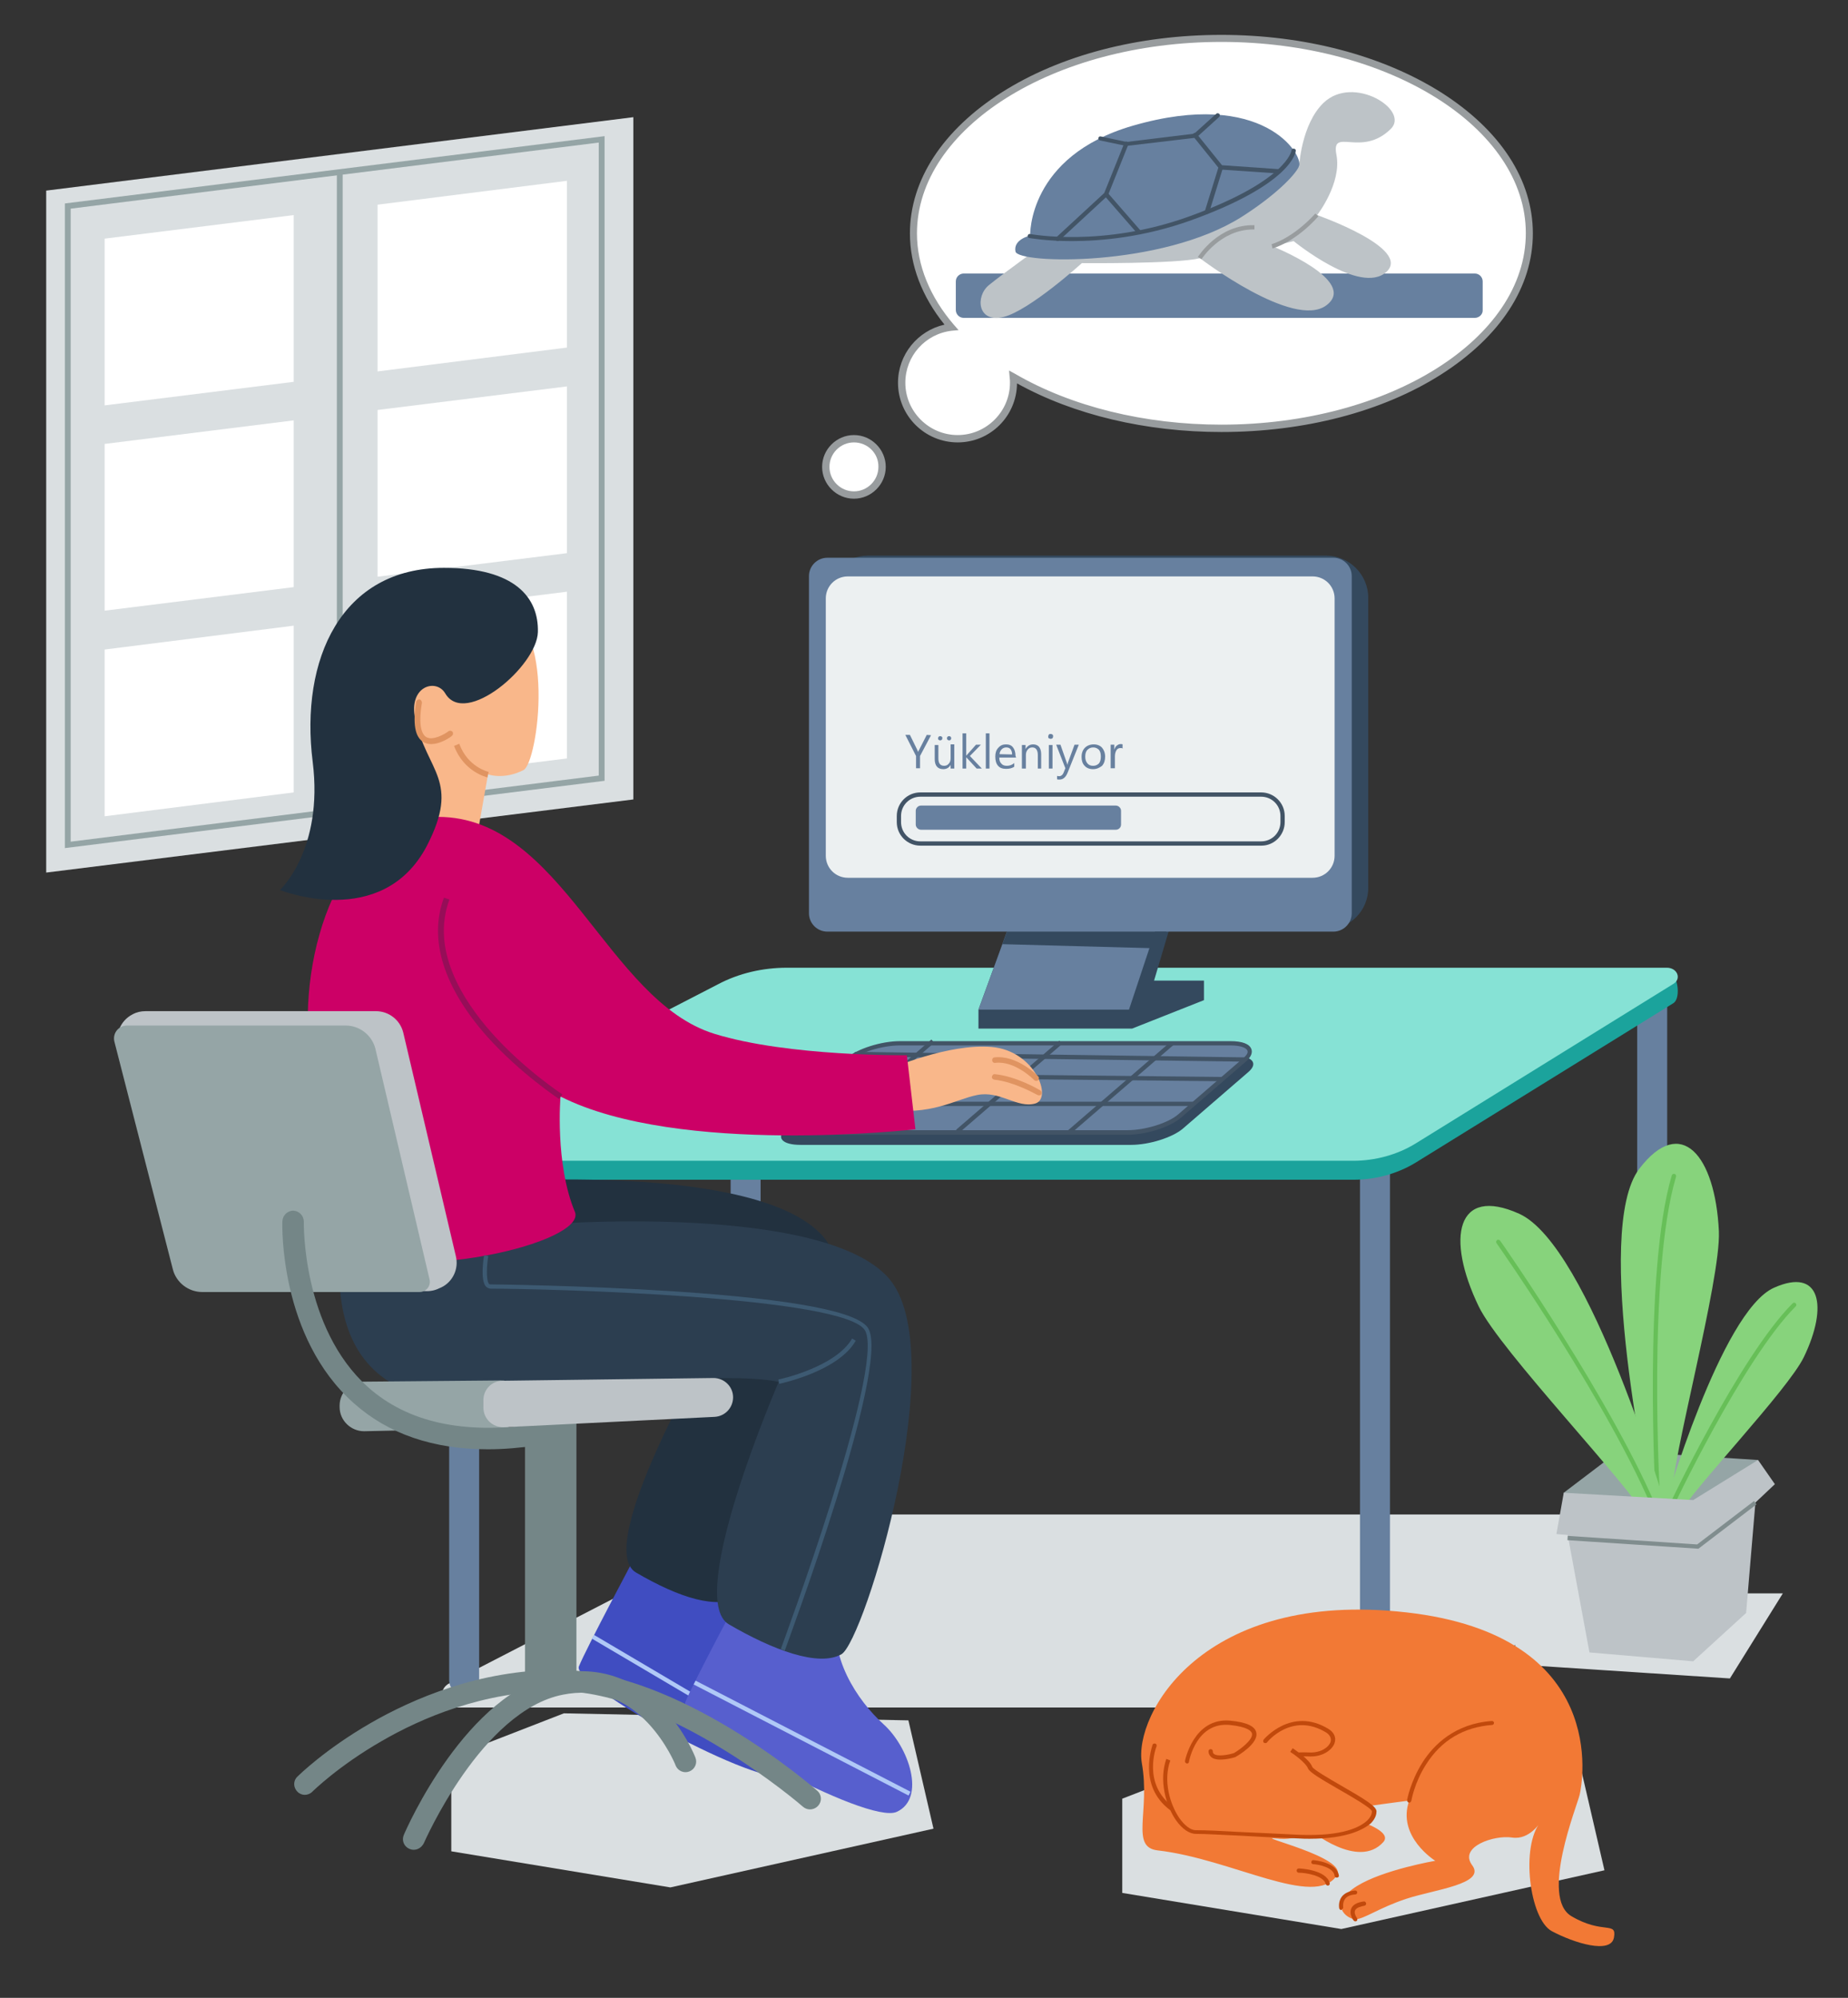 <?xml version="1.0" encoding="utf-8"?>
<!-- Generator: Adobe Illustrator 22.1.0, SVG Export Plug-In . SVG Version: 6.00 Build 0)  -->
<svg version="1.1" id="Layer_1" xmlns="http://www.w3.org/2000/svg" xmlns:xlink="http://www.w3.org/1999/xlink" x="0px" y="0px"
	 viewBox="0 0 604 653" style="enable-background:new 0 0 604 653;" xml:space="preserve">
<rect x="0" y="0" width="604" height="653" fill="#333333" stroke="none"/>
<style type="text/css">
	.st0{fill:#DADFE1;}
	.st1{fill:#95A5A6;}
	.st2{fill:#FFFFFF;}
	.st3{fill:#67809F;}
	.st4{fill:#1BA39C;}
	.st5{fill:#86E2D5;}
	.st6{fill:#404DC1;}
	.st7{fill:#B0C9F7;}
	.st8{fill:#575FCE;}
	.st9{fill:#34495E;}
	.st10{fill:#22313F;}
	.st11{fill:#2C3E50;}
	.st12{fill:#425466;}
	.st13{fill:#F9B78A;}
	.st14{fill:#CC0066;}
	.st15{fill:#960E58;}
	.st16{fill:#748687;}
	.st17{fill:#BDC3C7;}
	.st18{fill:#ECF0F1;}
	.st19{fill:#E09461;}
	.st20{fill:#3D5A72;}
	.st21{fill:#87D37C;}
	.st22{fill:#67BF58;}
	.st23{fill:#808D8E;}
	.st24{fill:#989C9E;}
	.st25{fill:#F27935;}
	.st26{fill:#C1490C;}
</style>
<g>
	<g>
		<g>
			<g>
				<polygon class="st0" points="207,261.3 15.1,285.2 15.1,62.3 207,38.3 				"/>
			</g>
		</g>
		<g>
			<g>
				<path class="st1" d="M21.2,277.2V66.5l176.4-22v210.7L21.2,277.2z M23.1,68.2v206.9l172.6-21.6V46.6L23.1,68.2z"/>
			</g>
		</g>
		<g>
			<g>
				<polygon class="st2" points="96,124.8 34.2,132.5 34.2,78 96,70.3 				"/>
			</g>
		</g>
		<g>
			<g>
				<polygon class="st2" points="185.3,113.6 123.4,121.4 123.4,66.9 185.3,59.1 				"/>
			</g>
		</g>
		<g>
			<g>
				<polygon class="st2" points="96,191.9 34.2,199.6 34.2,145.1 96,137.4 				"/>
			</g>
		</g>
		<g>
			<g>
				<polygon class="st2" points="185.3,180.8 123.4,188.5 123.4,134 185.3,126.3 				"/>
			</g>
		</g>
		<g>
			<g>
				<polygon class="st2" points="96,259 34.2,266.8 34.2,212.3 96,204.5 				"/>
			</g>
		</g>
		<g>
			<g>
				<polygon class="st2" points="185.3,247.9 123.4,255.6 123.4,201.1 185.3,193.4 				"/>
			</g>
		</g>
		<g>
			<g>
				<rect x="110.1" y="56.3" class="st1" width="1.9" height="208.8"/>
			</g>
		</g>
	</g>
	<g>
		<g>
			<g>
				<polygon class="st0" points="147.5,605.1 219.1,616.9 305.1,597.7 296.9,562.3 184.3,560 147.5,574.3 				"/>
			</g>
		</g>
		<g>
			<g>
				<path class="st0" d="M265.8,495h287.6c3.4,0,4.9,3.6,2.1,5.3l-84.3,52.2c-5.9,3.6-13,5.6-20.4,5.6h-301c-5.3,0-7.3-5.7-2.8-8
					l96.3-49.7C250.1,496.8,257.8,495,265.8,495z"/>
			</g>
		</g>
		<g>
			<g>
				<path class="st3" d="M449.4,554.1c-2.7,0-4.9-2.2-4.9-4.9V378.7c0-2.7,2.2-4.9,4.9-4.9s4.9,2.2,4.9,4.9v170.5
					C454.3,551.9,452.1,554.1,449.4,554.1z"/>
			</g>
		</g>
		<g>
			<g>
				<path class="st3" d="M540,501.4c-2.7,0-4.9-2.2-4.9-4.9V326c0-2.7,2.2-4.9,4.9-4.9c2.7,0,4.9,2.2,4.9,4.9v170.5
					C544.9,499.2,542.7,501.4,540,501.4z"/>
			</g>
		</g>
		<g>
			<g>
				<path class="st3" d="M151.7,554c-2.7,0-4.9-2.2-4.9-4.9V378.6c0-2.7,2.2-4.9,4.9-4.9c2.7,0,4.9,2.2,4.9,4.9v170.5
					C156.6,551.8,154.4,554,151.7,554z"/>
			</g>
		</g>
		<g>
			<g>
				<path class="st3" d="M243.7,502.9c-2.7,0-4.9-2.2-4.9-4.9V327.5c0-2.7,2.2-4.9,4.9-4.9c2.7,0,4.9,2.2,4.9,4.9V498
					C248.6,500.7,246.4,502.9,243.7,502.9z"/>
			</g>
		</g>
		<g>
			<g>
				<path class="st4" d="M257.2,322.6l287.6-5.4c3.4,0,4.9,9,2.1,10.7L462.7,380c-5.9,3.6-13,5.6-20.4,5.6h-301
					c-5.3,0-7.3-5.7-2.8-8l96.3-49.7C241.5,324.4,249.3,322.6,257.2,322.6z"/>
			</g>
		</g>
		<g>
			<g>
				<path class="st5" d="M257.2,316.3h287.6c3.4,0,4.9,3.6,2.1,5.3l-84.3,52.2c-5.9,3.6-13,5.6-20.4,5.6h-301c-5.3,0-7.3-5.7-2.8-8
					l96.3-49.7C241.5,318.1,249.3,316.3,257.2,316.3z"/>
			</g>
		</g>
		<g>
			<g>
				<path class="st6" d="M208,508c0,0-16.4,30.7-18.8,36.7c-2.4,6,59.5,40.3,69.1,35.9c9.6-4.4,4-21.2-4.4-28.7
					c-8.4-7.6-18.4-22.4-14.8-37.1C242.8,500.1,214.4,490.9,208,508z"/>
			</g>
		</g>
		<g>
			<g>
				
					<rect x="227.3" y="515.7" transform="matrix(0.508 -0.861 0.861 0.508 -366.071 469.293)" class="st7" width="1.4" height="79.2"/>
			</g>
		</g>
		<g>
			<g>
				<path class="st8" d="M242.8,519.6c0,0-16.4,30.7-18.8,36.7c-2.4,6,59.5,40.3,69.1,35.9c9.6-4.4,4-21.2-4.4-28.7
					c-8.4-7.6-18.4-22.4-14.8-37.1C277.5,511.6,249.1,502.5,242.8,519.6z"/>
			</g>
		</g>
		<g>
			<g>
				<polygon class="st9" points="382.5,302.6 377.2,320.5 393.5,320.5 393.5,326.9 370,336.2 319.8,336.2 319.8,330 329.1,304.5 
									"/>
			</g>
		</g>
		<g>
			<g>
				<path class="st10" d="M125.5,379.9c-4.7,19.6-30.7,74.5,37.3,64.3c68-10.2,70.3-6.1,70.3-6.1s-39.6,67.6-25.2,75.9
					c14.4,8.4,26.5,12.1,34,7.9c7.5-4.2,48.1-94,27-117.9c-21.4-24.2-109-17.7-109-17.7L125.5,379.9z"/>
			</g>
		</g>
		<g>
			<g>
				<path class="st11" d="M113.8,393.4c-4.7,19.6-12.1,73.6,55.9,63.4c68-10.2,84.8-5.1,84.8-5.1s-30.7,70.8-16.3,79.2
					c14.4,8.4,29.3,14,36.8,9.8c7.5-4.2,36.5-99.1,15.4-123c-21.4-24.2-109-17.7-109-17.7L113.8,393.4z"/>
			</g>
		</g>
		<g>
			<g>
				<path class="st9" d="M369.7,374.2H261.6c-6,0-8.1-2.4-4.7-5.3l21.4-18.5c3.4-2.9,11-5.3,16.9-5.3h108.1c6,0,8.1,2.4,4.7,5.3
					l-21.4,18.5C383.2,371.8,375.6,374.2,369.7,374.2z"/>
			</g>
		</g>
		<g>
			<g>
				<path class="st3" d="M368.5,370.2H260.4c-6,0-8.1-2.4-4.7-5.3l21.4-18.5c3.4-2.9,11-5.3,16.9-5.3h108.1c6,0,8.1,2.4,4.7,5.3
					l-21.4,18.5C382,367.8,374.4,370.2,368.5,370.2z"/>
			</g>
		</g>
		<g>
			<g>
				
					<rect x="265.8" y="354.2" transform="matrix(0.757 -0.653 0.653 0.757 -161.841 274.33)" class="st12" width="44.6" height="1.4"/>
			</g>
		</g>
		<g>
			<g>
				<rect x="260.4" y="360.1" class="st12" width="129.7" height="1.4"/>
			</g>
		</g>
		<g>
			<g>
				<polygon class="st12" points="399.4,353.4 269.6,352.1 279.6,343.8 406.8,345.6 406.8,347 280.1,345.3 273.5,350.7 399.5,352 
									"/>
			</g>
		</g>
		<g>
			<g>
				<path class="st12" d="M368.5,370.9H260.4c-3.8,0-6.2-0.9-6.8-2.6c-0.3-0.8-0.3-2.2,1.7-4l21.4-18.5c3.5-3,11.3-5.5,17.4-5.5
					h108.1c3.8,0,6.2,0.9,6.8,2.6c0.3,0.8,0.3,2.2-1.7,4l-21.4,18.5C382.4,368.4,374.6,370.9,368.5,370.9z M294.1,341.7
					c-5.8,0-13.2,2.3-16.5,5.1l-21.4,18.5c-1.1,0.9-1.6,1.8-1.3,2.4c0.3,0.8,1.9,1.7,5.5,1.7h108.1c5.8,0,13.2-2.3,16.5-5.1
					l21.4-18.5c1.1-0.9,1.6-1.8,1.3-2.4c-0.3-0.8-1.9-1.7-5.5-1.7H294.1z"/>
			</g>
		</g>
		<g>
			<g>
				
					<rect x="307.6" y="354.6" transform="matrix(0.757 -0.653 0.653 0.757 -151.929 301.701)" class="st12" width="44.6" height="1.4"/>
			</g>
		</g>
		<g>
			<g>
				<path class="st13" d="M291,349.3c0,0,18.9-8.3,33.1-7.1c14.2,1.2,20.1,16.9,14.2,18.5c-5.9,1.6-11.4-4.3-18.9-2.8
					s-14.8,6.9-30.7,4.7C272.8,360.5,278.8,350.1,291,349.3z"/>
			</g>
		</g>
		<g>
			<g>
				<path class="st13" d="M155.8,274.1l3.7-21c0,0,5.1,1.9,11.6-1.4c4.7-2.3,11.2-48.9-8.4-53.6s-30.3,14.4-34.5,39.1
					s-2.3,41-2.3,41L155.8,274.1z"/>
			</g>
		</g>
		<g>
			<g>
				<path class="st14" d="M104.5,407.8c-11.2-4.8,0.5-31.7-3.3-63.8s10-77.1,42.1-77c40.4,0.1,55.1,60.1,90.2,70.9
					c24.2,7.5,62.9,7,62.9,7l2.8,24.2c0,0-77.3,8.9-116-10.7c0,0-1.9,21.9,4.7,37.7C192,406,133.9,420.4,104.5,407.8z"/>
			</g>
		</g>
		<g>
			<g>
				<path class="st10" d="M135.7,235c-2.3-10.7,6.8-13.4,9.8-8.4c6.5,11.2,30-8.9,30.3-20c0.3-11.2-7.4-21-30.7-21
					c-33.5,0-47.1,29.8-42.9,63.4c3.6,28.7-10.7,41.9-10.7,41.9s33.4,13.4,48-14.4C150.6,255,139.5,252.3,135.7,235z"/>
			</g>
		</g>
		<g>
			<g>
				<path class="st15" d="M182.7,359.2c-0.1-0.1-12.6-8.3-23.4-20.3C145,322.8,140,307,145.1,293.4l1.8,0.6
					c-6.1,16.4,4.2,32.8,13.9,43.7c10.6,11.9,22.9,19.9,23,20L182.7,359.2z"/>
			</g>
		</g>
		<g>
			<g>
				<rect x="171.6" y="459.1" class="st16" width="16.8" height="91.4"/>
			</g>
		</g>
		<g>
			<g>
				<polygon class="st0" points="495.2,544 565.4,548.6 582.7,520.8 530,520.8 495.2,526.5 				"/>
			</g>
		</g>
		<g>
			<g>
				<polygon class="st0" points="366.8,618.7 438.4,630.5 524.4,611.3 516.2,575.9 403.6,573.6 366.8,587.9 				"/>
			</g>
		</g>
		<g>
			<g>
				<polygon class="st3" points="332,296.6 319.8,330 369,330 381.2,293.3 				"/>
			</g>
		</g>
		<g>
			<g>
				<path class="st17" d="M47.5,330.5h75.4c4.2,0,7.9,2.9,8.9,7l17.2,73.1c1,4.1-1,8.4-4.8,10.2l-0.7,0.3c-1.4,0.7-3,1-4.6,0.9
					L73.6,418c-3.6-0.2-6.7-2.5-7.9-5.8L39,342.9c-1.7-4.4,0.2-9.3,4.4-11.4l0,0C44.7,330.8,46.1,330.5,47.5,330.5z"/>
			</g>
		</g>
		<g>
			<g>
				<path class="st1" d="M41.5,335.2H113c4.6,0,8.6,3.2,9.7,7.6l17.7,75.4c0.5,2.1-1.1,4.1-3.3,4.1h-71c-4.5,0-8.5-3.1-9.6-7.4
					l-19.1-74.4C36.7,337.8,38.7,335.2,41.5,335.2z"/>
			</g>
		</g>
		<g>
			<g>
				<path class="st1" d="M111,459.9v-0.5c0-4.3,3.5-7.8,7.8-7.8l44.9-0.4c4.4,0,7.9,3.5,7.9,7.8l0,0c0,4.3-3.4,7.7-7.7,7.8l-44.9,1
					C114.7,467.8,111,464.3,111,459.9z"/>
			</g>
		</g>
		<g>
			<g>
				<path class="st16" d="M135.2,604.6c-0.5,0-0.9-0.1-1.4-0.3c-1.8-0.8-2.6-2.8-1.8-4.6c0.8-1.9,20.4-46.8,50.6-52.7
					c13-2.6,24.9,1.5,34.4,11.6c7,7.4,10.2,15.6,10.3,15.9c0.7,1.8-0.2,3.8-2,4.5c-1.8,0.7-3.8-0.2-4.5-2c0-0.1-2.9-7.3-9-13.8
					c-7.8-8.3-17.2-11.4-27.8-9.3c-26.6,5.2-45.3,48.2-45.5,48.6C137.8,603.8,136.6,604.6,135.2,604.6z"/>
			</g>
		</g>
		<g>
			<g>
				<path class="st16" d="M159.5,473.7c-17.9,0-32.6-5-43.9-15.1c-24.2-21.5-23.4-57.9-23.3-59.5c0.1-1.9,1.7-3.4,3.6-3.4
					c1.9,0.1,3.4,1.7,3.4,3.6l0,0c0,0.3-0.7,34.7,21,54.1c12.9,11.5,31.2,15.5,54.5,12.1c1.9-0.3,3.7,1,4,2.9c0.3,1.9-1,3.7-2.9,4
					C170.2,473.2,164.7,473.7,159.5,473.7z"/>
			</g>
		</g>
		<g>
			<g>
				<path class="st16" d="M264.7,591.4c-0.8,0-1.6-0.3-2.3-0.9c-0.4-0.4-43.8-37.8-80-37.8h0c-24.3,0-44.8,8.9-57.7,16.4
					c-14.1,8.1-22.5,16.4-22.6,16.5c-1.4,1.4-3.6,1.4-4.9,0c-1.4-1.4-1.4-3.6,0-4.9c0.4-0.4,9-8.9,23.9-17.5
					c13.7-7.9,35.5-17.4,61.4-17.4c0,0,0,0,0,0c38.9,0,82.8,37.9,84.6,39.5c1.5,1.3,1.6,3.5,0.3,4.9
					C266.7,591,265.7,591.4,264.7,591.4z"/>
			</g>
		</g>
		<g>
			<g>
				<path class="st9" d="M433.5,303.8H283.7c-7.6,0-13.8-6.2-13.8-13.8v-94.6c0-7.6,6.2-13.8,13.8-13.8h149.7
					c7.6,0,13.8,6.2,13.8,13.8V290C447.3,297.7,441.1,303.8,433.5,303.8z"/>
			</g>
		</g>
		<g>
			<g>
				<path class="st3" d="M435.8,304.5H270.4c-3.3,0-6-2.7-6-6V188.3c0-3.3,2.7-6,6-6h165.4c3.3,0,6,2.7,6,6v110.2
					C441.8,301.8,439.1,304.5,435.8,304.5z"/>
			</g>
		</g>
		<g>
			<g>
				<path class="st18" d="M429,286.9H277.1c-4,0-7.2-3.2-7.2-7.2v-84.1c0-4,3.2-7.2,7.2-7.2H429c4,0,7.2,3.2,7.2,7.2v84.1
					C436.2,283.7,433,286.9,429,286.9z"/>
			</g>
		</g>
		<g>
			<g>
				<polygon class="st9" points="327.6,308.6 379.4,310 381.2,304.5 329.1,304.5 				"/>
			</g>
		</g>
		<g>
			<g>
				<path class="st17" d="M158,460.1v-2.5c0-3.5,2.8-6.3,6.3-6.3l68.9-0.9c3.5,0,6.4,2.8,6.4,6.3l0,0c0,3.4-2.6,6.2-6,6.4l-68.9,3.4
					C161,466.6,158,463.7,158,460.1z"/>
			</g>
		</g>
		<g>
			<g>
				
					<rect x="344.1" y="354.9" transform="matrix(0.757 -0.653 0.653 0.757 -143.299 325.599)" class="st12" width="44.6" height="1.4"/>
			</g>
		</g>
		<g>
			<g>
				<path class="st12" d="M412.3,276.4H300.8c-4.2,0-7.7-3.4-7.7-7.7v-2c0-4.2,3.4-7.7,7.7-7.7h111.4c4.2,0,7.7,3.4,7.7,7.7v2
					C419.9,272.9,416.5,276.4,412.3,276.4z M300.8,260.4c-3.5,0-6.3,2.8-6.3,6.3v2c0,3.5,2.8,6.3,6.3,6.3h111.4
					c3.5,0,6.3-2.8,6.3-6.3v-2c0-3.5-2.8-6.3-6.3-6.3H300.8z"/>
			</g>
		</g>
		<g>
			<g>
				<path class="st3" d="M364.7,271.2H301c-0.9,0-1.7-0.8-1.7-1.7V265c0-0.9,0.8-1.7,1.7-1.7h63.7c0.9,0,1.7,0.8,1.7,1.7v4.5
					C366.4,270.5,365.6,271.2,364.7,271.2z"/>
			</g>
		</g>
		<g>
			<path class="st3" d="M304.3,240.3l-3.6,6.8v4h-1.3v-4l-3.5-6.9h1.5l2.4,4.9c0,0.1,0.1,0.3,0.3,0.7h0c0-0.2,0.1-0.4,0.3-0.7
				l2.5-4.9L304.3,240.3L304.3,240.3z"/>
			<path class="st3" d="M311.9,251.2h-1.2v-1.2h0c-0.5,0.9-1.3,1.4-2.4,1.4c-1.8,0-2.8-1.1-2.8-3.3v-4.6h1.2v4.4
				c0,1.6,0.6,2.4,1.9,2.4c0.6,0,1.1-0.2,1.5-0.7c0.4-0.4,0.6-1,0.6-1.8v-4.5h1.2L311.9,251.2L311.9,251.2z M307.3,242
				c-0.2,0-0.4-0.1-0.5-0.2c-0.2-0.1-0.2-0.3-0.2-0.5c0-0.2,0.1-0.4,0.2-0.5c0.1-0.1,0.3-0.2,0.5-0.2s0.4,0.1,0.5,0.2
				c0.2,0.1,0.2,0.3,0.2,0.5c0,0.2-0.1,0.4-0.2,0.5C307.7,241.9,307.5,242,307.3,242z M310.2,242c-0.2,0-0.4-0.1-0.5-0.2
				c-0.1-0.1-0.2-0.3-0.2-0.5c0-0.2,0.1-0.4,0.2-0.5c0.1-0.1,0.3-0.2,0.5-0.2c0.2,0,0.4,0.1,0.5,0.2c0.1,0.1,0.2,0.3,0.2,0.5
				c0,0.2-0.1,0.4-0.2,0.5C310.6,241.9,310.5,242,310.2,242z"/>
			<path class="st3" d="M320.9,251.2h-1.7l-3.4-3.7h0v3.7h-1.2v-11.5h1.2v7.3h0l3.2-3.6h1.6l-3.6,3.7L320.9,251.2z"/>
			<path class="st3" d="M323.4,251.2h-1.2v-11.5h1.2V251.2z"/>
			<path class="st3" d="M332.1,247.6h-5.5c0,0.9,0.2,1.5,0.7,2c0.4,0.5,1,0.7,1.8,0.7c0.9,0,1.7-0.3,2.4-0.9v1.2
				c-0.7,0.5-1.6,0.7-2.7,0.7c-1.1,0-2-0.3-2.6-1c-0.6-0.7-0.9-1.7-0.9-3c0-1.2,0.3-2.2,1-2.9c0.7-0.8,1.5-1.1,2.5-1.1
				c1,0,1.8,0.3,2.3,1c0.5,0.6,0.8,1.6,0.8,2.7L332.1,247.6L332.1,247.6z M330.8,246.6c0-0.7-0.2-1.3-0.5-1.7
				c-0.3-0.4-0.8-0.6-1.4-0.6c-0.6,0-1.1,0.2-1.5,0.6c-0.4,0.4-0.7,1-0.7,1.6L330.8,246.6L330.8,246.6z"/>
			<path class="st3" d="M340.4,251.2h-1.2v-4.4c0-1.6-0.6-2.5-1.8-2.5c-0.6,0-1.1,0.2-1.5,0.7c-0.4,0.5-0.6,1-0.6,1.8v4.4H334v-7.7
				h1.2v1.3h0c0.6-1,1.4-1.5,2.5-1.5c0.8,0,1.5,0.3,1.9,0.8s0.7,1.3,0.7,2.4V251.2z"/>
			<path class="st3" d="M343.4,241.5c-0.2,0-0.4-0.1-0.6-0.2c-0.2-0.1-0.2-0.3-0.2-0.6c0-0.2,0.1-0.4,0.2-0.6
				c0.2-0.2,0.3-0.2,0.6-0.2s0.4,0.1,0.6,0.2c0.2,0.2,0.2,0.3,0.2,0.6c0,0.2-0.1,0.4-0.2,0.6C343.8,241.4,343.6,241.5,343.4,241.5z
				 M344,251.2h-1.2v-7.7h1.2V251.2z"/>
			<path class="st3" d="M352.6,243.4l-3.6,9c-0.6,1.6-1.5,2.4-2.7,2.4c-0.3,0-0.6,0-0.8-0.1v-1.1c0.3,0.1,0.5,0.1,0.7,0.1
				c0.6,0,1.1-0.4,1.4-1.1l0.6-1.5l-3-7.7h1.4l2.1,6c0,0.1,0.1,0.3,0.2,0.6h0c0-0.1,0.1-0.3,0.1-0.6l2.2-6L352.6,243.4L352.6,243.4z
				"/>
			<path class="st3" d="M357.2,251.4c-1.1,0-2.1-0.4-2.7-1.1c-0.7-0.7-1-1.7-1-2.9c0-1.3,0.4-2.3,1.1-3c0.7-0.7,1.7-1.1,2.9-1.1
				c1.1,0,2.1,0.4,2.7,1.1s1,1.7,1,2.9c0,1.2-0.3,2.2-1,3C359.3,251,358.4,251.4,357.2,251.4z M357.3,244.3c-0.8,0-1.4,0.3-1.9,0.8
				c-0.5,0.5-0.7,1.3-0.7,2.2c0,0.9,0.2,1.6,0.7,2.2s1.1,0.8,1.9,0.8c0.8,0,1.4-0.3,1.9-0.8c0.4-0.5,0.6-1.3,0.6-2.2
				c0-1-0.2-1.7-0.6-2.2C358.7,244.6,358.1,244.3,357.3,244.3z"/>
			<path class="st3" d="M367.1,244.7c-0.2-0.2-0.5-0.2-0.9-0.2c-0.5,0-1,0.2-1.3,0.7s-0.5,1.2-0.5,2v3.9H363v-7.7h1.2v1.6h0
				c0.2-0.5,0.4-1,0.8-1.3c0.4-0.3,0.8-0.5,1.2-0.5c0.3,0,0.6,0,0.7,0.1V244.7z"/>
		</g>
		<g>
			<g>
				
					<rect x="261.7" y="528.4" transform="matrix(0.459 -0.888 0.888 0.459 -362.631 540.418)" class="st7" width="1.4" height="79.1"/>
			</g>
		</g>
		<g>
			<g>
				<path class="st19" d="M159.3,254.1c-0.3-0.1-7.7-1.8-10.9-10.3l1.7-0.7c2.8,7.6,9.3,9.1,9.6,9.2L159.3,254.1z"/>
			</g>
		</g>
		<g>
			<g>
				<path class="st19" d="M339.6,358c-0.2,0-0.3,0-0.5-0.1c-0.1,0-7.4-4.3-14.1-5c-0.5-0.1-0.9-0.5-0.8-1c0.1-0.5,0.5-0.9,1-0.8
					c7.1,0.7,14.5,5.1,14.8,5.3c0.4,0.3,0.6,0.8,0.3,1.3C340.3,357.9,340,358,339.6,358z"/>
			</g>
		</g>
		<g>
			<g>
				<path class="st19" d="M338.7,353.3c-0.2,0-0.5-0.1-0.7-0.3c-0.1-0.1-6.3-6.4-12.7-5.6c-0.5,0.1-1-0.3-1-0.8
					c-0.1-0.5,0.3-1,0.8-1c7.3-0.8,14,5.9,14.2,6.2c0.4,0.4,0.3,0.9,0,1.3C339.1,353.2,338.9,353.3,338.7,353.3z"/>
			</g>
		</g>
		<g>
			<g>
				<path class="st19" d="M140.9,243.2c-0.9,0-1.8-0.2-2.6-0.7c-2.7-1.7-3.4-6-2.3-13.1c0.1-0.5,0.6-0.8,1.1-0.8
					c0.5,0.1,0.8,0.6,0.8,1.1c-1.3,7.8,0.1,10.4,1.4,11.2c2.1,1.3,6-0.9,7.3-1.9c0.4-0.3,1-0.2,1.3,0.2c0.3,0.4,0.2,1-0.2,1.3
					C147.5,240.8,144.1,243.2,140.9,243.2z"/>
			</g>
		</g>
		<g>
			<g>
				<path class="st20" d="M254.7,452.3l-0.3-1.4c0.2,0,18.7-4,24.1-13.4l1.2,0.7C274,448.2,255.5,452.1,254.7,452.3z"/>
			</g>
		</g>
		<g>
			<g>
				<path class="st20" d="M256.5,539.5l-1.3-0.5c0.3-0.9,34-91.5,27.6-104c-5.8-11.3-104.4-13.8-122.4-13.8c-0.6,0-1.1-0.3-1.6-0.7
					c-1.9-2.2-0.7-9.4-0.6-10.2l1.4,0.2c-0.5,2.8-0.8,7.8,0.2,9.1c0.1,0.2,0.3,0.2,0.5,0.2c0.3,0,29.7,0.3,60.3,2.3
					c39.2,2.6,60.5,6.7,63.3,12.3C290.7,447.5,257.8,535.8,256.5,539.5z"/>
			</g>
		</g>
	</g>
	<g>
		<g>
			<g>
				<polygon class="st1" points="511.1,487.9 529,474.3 574.6,477.2 570.4,487.9 551.8,498.3 512.4,496.1 				"/>
			</g>
		</g>
		<g>
			<g>
				<polygon class="st17" points="510.5,491.5 519.5,540.1 553.4,543 570.7,527.2 574.6,480.9 557.8,494.5 				"/>
			</g>
		</g>
		<g>
			<g>
				<g>
					<path class="st21" d="M548.7,495.1c3.9-7.7,35.8-40.9,40.9-51.6c8-16.6,5.4-29.4-9.8-22.6c-17.3,7.7-35.9,72.1-35.9,72.1
						L548.7,495.1z"/>
				</g>
			</g>
			<g>
				<g>
					<path class="st22" d="M545.5,494.4c-0.1,0-0.2,0-0.3-0.1c-0.3-0.2-0.5-0.6-0.3-0.9c0.2-0.5,23.6-50,41-67.4
						c0.3-0.3,0.7-0.3,1,0c0.3,0.3,0.3,0.7,0,1c-17.2,17.2-40.5,66.5-40.7,67C546,494.3,545.8,494.4,545.5,494.4z"/>
				</g>
			</g>
		</g>
		<g>
			<g>
				<g>
					<path class="st21" d="M546.4,489.7c-0.4-11.6,16.1-71.3,15.4-87.3c-1.2-24.8-12.4-38.2-26-20.4c-15.5,20.2,3.7,108.3,3.7,108.3
						L546.4,489.7z"/>
				</g>
			</g>
			<g>
				<g>
					<path class="st22" d="M541.8,490.8c-0.4,0-0.7-0.3-0.7-0.7c0-0.7-4.1-74.2,5.3-105.9c0.1-0.4,0.5-0.6,0.9-0.5
						c0.4,0.1,0.6,0.5,0.5,0.9c-9.4,31.4-5.3,104.7-5.2,105.4C542.5,490.5,542.2,490.8,541.8,490.8
						C541.8,490.8,541.8,490.8,541.8,490.8z"/>
				</g>
			</g>
		</g>
		<g>
			<g>
				<g>
					<path class="st21" d="M538.4,496.5c-5.2-10.4-48.1-55-55.1-69.5c-10.8-22.4-7.3-39.5,13.2-30.3c23.2,10.4,48.3,97,48.3,97
						L538.4,496.5z"/>
				</g>
			</g>
			<g>
				<g>
					<path class="st22" d="M541.6,495.8c-0.3,0-0.5-0.2-0.6-0.4c-14.5-35.7-51.5-88.6-51.9-89.1c-0.2-0.3-0.1-0.7,0.2-1
						c0.3-0.2,0.7-0.1,1,0.2c0.4,0.5,37.4,53.6,52,89.4c0.1,0.4,0,0.8-0.4,0.9C541.8,495.8,541.7,495.8,541.6,495.8z"/>
				</g>
			</g>
		</g>
		<g>
			<g>
				<polygon class="st17" points="511.1,487.9 553.4,490.3 574.6,477.2 580.1,485.1 558.3,505.7 508.7,501.4 				"/>
			</g>
		</g>
		<g>
			<g>
				<polygon class="st23" points="555.1,506.2 512.3,503.4 512.4,502 554.7,504.8 573.3,490.6 574.1,491.7 				"/>
			</g>
		</g>
	</g>
	<g>
		<g>
			<g>
				<path class="st2" d="M399.2,12.6c-55.6,0-100.7,28.5-100.7,63.7c0,11.1,4.5,21.5,12.4,30.6c-9.1,1-16.2,8.8-16.2,18.2
					c0,10.1,8.2,18.3,18.3,18.3s18.3-8.2,18.3-18.3c0-0.6,0-1.2-0.1-1.8c17.9,10.4,41.8,16.8,68,16.8c55.6,0,100.7-28.5,100.7-63.7
					S454.8,12.6,399.2,12.6z"/>
				<path class="st24" d="M313,144.6c-10.7,0-19.5-8.7-19.5-19.5c0-9.2,6.4-17,15.2-19c-7.4-9.2-11.3-19.4-11.3-29.8
					c0-17.4,10.7-33.8,30-46.1c19.2-12.2,44.7-18.8,71.8-18.8s52.6,6.7,71.8,18.8c19.4,12.3,30,28.6,30,46.1s-10.7,33.8-30,46.1
					c-19.2,12.2-44.7,18.8-71.8,18.8c-24.6,0-48.3-5.6-66.8-15.9C332.3,136,323.7,144.6,313,144.6z M399.2,13.7
					c-54.9,0-99.5,28.1-99.5,62.6c0,10.4,4.2,20.7,12.1,29.9l1.5,1.7l-2.2,0.2c-8.7,1-15.2,8.3-15.2,17c0,9.4,7.7,17.1,17.1,17.1
					c9.4,0,17.1-7.7,17.1-17.1c0-0.5,0-1.1-0.1-1.7l-0.2-2.3l2,1.1c18.4,10.7,42.4,16.6,67.4,16.6c54.9,0,99.5-28.1,99.5-62.6
					C498.7,41.8,454.1,13.7,399.2,13.7z"/>
			</g>
			<g>
				<circle class="st2" cx="279.1" cy="152.6" r="9.2"/>
				<path class="st24" d="M279.1,163c-5.7,0-10.4-4.7-10.4-10.4s4.7-10.4,10.4-10.4s10.4,4.7,10.4,10.4S284.8,163,279.1,163z
					 M279.1,144.6c-4.4,0-8,3.6-8,8c0,4.4,3.6,8,8,8s8-3.6,8-8C287.2,148.2,283.6,144.6,279.1,144.6z"/>
			</g>
		</g>
		<g>
			<path class="st3" d="M482,103.9h-167c-1.5,0-2.6-1.2-2.6-2.6v-9.3c0-1.5,1.2-2.6,2.6-2.6h167c1.5,0,2.6,1.2,2.6,2.6v9.3
				C484.7,102.7,483.5,103.9,482,103.9z"/>
		</g>
		<g>
			<g>
				<g>
					<path class="st17" d="M342.6,78.8c0,0-14.9,10.7-19.4,14.4c-4.5,3.7-3.7,12.5,4.8,10.4c8.5-2.1,25.6-17.6,25.6-17.6
						s30.6,0.3,38.6-1.6c0,0,30.6,23.4,41.3,15.4s-17.6-19.3-17.6-19.3l6.9-1.7c0,0,21.8,17.8,30.3,10.1
						c8.5-7.7-22.6-18.6-22.6-18.6s8.1-10.4,6.3-19.7c-1.8-9.3,8.1,1.1,17.8-8.5c6.2-6.2-12.3-17.8-22-8.5c-7.3,7-8,20.8-8,20.8
						C418.7,58.8,359.6,63.3,342.6,78.8z"/>
				</g>
			</g>
			<g>
				<g>
					<path class="st3" d="M405.8,70.9c10.4-6.6,17.4-13.4,18.8-16.6c1.5-3.5-11.6-25.6-54.4-13.2c-34.4,10-33.5,35.9-33.5,35.9
						s-5.6,1.2-4.8,5.2C332.6,86.3,379.7,87.4,405.8,70.9z"/>
				</g>
			</g>
			<g>
				<g>
					<path class="st12" d="M368.1,47.7l-8.6-1.8c-0.4-0.1-0.6-0.4-0.5-0.8c0.1-0.4,0.4-0.6,0.8-0.5l8.4,1.8l22.1-2.7l7.2-6.5
						c0.3-0.3,0.7-0.2,1,0c0.3,0.3,0.2,0.7,0,1l-7.5,6.8L368.1,47.7z"/>
				</g>
			</g>
			<g>
				<g>
					<path class="st12" d="M345.7,78.8c-0.2,0-0.4-0.1-0.5-0.2c-0.3-0.3-0.2-0.7,0-1l15.7-14.5l6.6-16.4c0.1-0.4,0.5-0.5,0.9-0.4
						s0.5,0.5,0.4,0.9l-6.7,16.7l-15.9,14.7C346.1,78.7,345.9,78.8,345.7,78.8z"/>
				</g>
			</g>
			<g>
				<g>
					<path class="st12" d="M372.3,76.6c-0.2,0-0.4-0.1-0.5-0.2l-10.8-12.4c-0.3-0.3-0.2-0.7,0.1-1c0.3-0.3,0.7-0.2,1,0.1l10.8,12.4
						c0.3,0.3,0.2,0.7-0.1,1C372.6,76.6,372.4,76.6,372.3,76.6z"/>
				</g>
			</g>
			<g>
				<g>
					<path class="st12" d="M418,56.7C418,56.7,417.9,56.7,418,56.7l-19.3-1.3L390,44.6c-0.2-0.3-0.2-0.7,0.1-1s0.7-0.2,1,0.1
						l8.3,10.3l18.7,1.3c0.4,0,0.7,0.4,0.6,0.7C418.7,56.4,418.3,56.7,418,56.7z"/>
				</g>
			</g>
			<g>
				<g>
					<path class="st12" d="M394.5,69.9c-0.1,0-0.1,0-0.2,0c-0.4-0.1-0.6-0.5-0.5-0.9l4.5-14.5c0.1-0.4,0.5-0.6,0.9-0.5
						c0.4,0.1,0.6,0.5,0.5,0.9l-4.5,14.5C395.1,69.7,394.8,69.9,394.5,69.9z"/>
				</g>
			</g>
			<g>
				<g>
					<path class="st12" d="M350.3,78.8c-8.5,0-13.7-1-13.9-1c-0.4-0.1-0.6-0.4-0.5-0.8c0.1-0.4,0.4-0.6,0.8-0.5
						c0.2,0,23.7,4.5,52.1-5.8c31.9-11.6,33.3-21.4,33.3-21.5c0-0.4,0.4-0.7,0.8-0.6c0.4,0,0.7,0.4,0.6,0.7
						c0,0.4-1.2,10.8-34.2,22.7C374,77.5,360,78.8,350.3,78.8z"/>
				</g>
			</g>
			<g>
				<g>
					<path class="st24" d="M415.9,81.2l-0.3-1.4c0.1,0,6.8-1.8,14.3-10l1,0.9C423.2,79.3,416.2,81.1,415.9,81.2z"/>
				</g>
			</g>
			<g>
				<g>
					<path class="st24" d="M392.7,84.7l-1.2-0.7c0.3-0.4,6.8-10.7,18.5-10.4l0,1.4c-0.1,0-0.3,0-0.4,0
						C398.9,75,392.8,84.6,392.7,84.7z"/>
				</g>
			</g>
		</g>
	</g>
	<g>
		<g>
			<g>
				<path class="st25" d="M378.4,604.8c-9.1-1-2.4-12.7-5.2-28.5c-2.7-15.8,19.7-56.8,86.4-49.3c66.7,7.5,57.6,55.9,56.7,59.6
					c-0.9,3.8-13,33.6-2.7,39.7c10.3,6.1,14.9,1.5,13.9,7s-13,1.8-20.3-2.1c-7.3-3.9-10.3-27.9-3.6-35.8c0,0-3.6,6.1-9.4,5.2
					c-5.8-0.9-17.6,3-13,9.1c4.5,6.1-12.4,7.9-21.5,10.9c-9.1,3-13.9,6.7-16.7,6.7c-2.7,0-9.3-4.8,0.6-10.9
					c8.6-5.3,25.5-8.2,25.5-8.2s-12.7-7.9-8.5-19.7l-26.8,3.6c0,0,22.8,5.1,18.3,10c-8.2,9.1-24-4-24-4s-3.4,3.7-11.1,2.8
					c-7.7-0.9,23.8,6.2,19.9,12.1C429.7,623.9,402.7,607.6,378.4,604.8z"/>
			</g>
			<g>
				<path class="st25" d="M422,571.8c0,0,5.2,3.3,6.1,5.8c0.9,2.4,20.8,11.7,20.9,14.2c0.1,3-4.9,9.3-24.6,8.4
					c-19.7-0.8-28-1.5-33.7-1.5s-12.7-13.3-9-23.6"/>
				<path class="st26" d="M428,601c-1.1,0-2.3,0-3.5-0.1c-8-0.3-14.1-0.6-19-0.9c-7-0.3-11.3-0.6-14.6-0.6c-2.2,0-4.5-1.6-6.5-4.4
					c-3.3-4.7-5.7-13-3.2-20.1l1.3,0.5c-2.4,6.7-0.1,14.4,3,18.9c1.7,2.4,3.7,3.9,5.3,3.9c3.4,0,7.6,0.2,14.7,0.6
					c4.9,0.2,11,0.5,19,0.9c14.7,0.6,20.3-2.7,22.4-4.7c1.4-1.4,1.5-2.5,1.5-3c-0.3-1.1-6.7-4.8-10.9-7.2c-6.6-3.8-9.5-5.6-10-6.8
					c-0.7-1.8-4.4-4.5-5.8-5.4l0.8-1.2c0.5,0.4,5.4,3.5,6.4,6.1c0.4,0.9,5.6,3.9,9.4,6.1c8,4.6,11.5,6.8,11.6,8.4
					c0,0.8-0.2,2.3-1.9,4C445.8,597.8,440.6,601,428,601z"/>
			</g>
			<g>
				<path class="st26" d="M388,576.4c0,0-0.1,0-0.1,0c-0.4-0.1-0.6-0.4-0.6-0.8c0-0.1,2.8-14.3,14.8-13.2c5.3,0.5,8.1,1.8,8.5,3.9
					c0.8,3.5-5.9,7.5-6.7,7.9l-0.1,0.1c-0.6,0.2-5.7,1.7-7.8,0.1c-0.6-0.5-1-1.1-1-2c0-0.4,0.3-0.7,0.7-0.7c0.4,0,0.7,0.3,0.7,0.7
					c0,0.4,0.1,0.7,0.4,0.9c1.2,0.9,4.6,0.3,6.5-0.3c2.5-1.5,6.3-4.5,5.9-6.4c-0.2-0.8-1.4-2.2-7.3-2.8c-10.8-1-13.2,11.5-13.3,12
					C388.6,576.2,388.3,576.4,388,576.4z"/>
			</g>
			<g>
				<path class="st26" d="M428.5,574.1c-0.1,0-0.3,0-0.4,0c-2.4-0.1-3.8,0-3.8,0c-0.4,0-0.7-0.3-0.7-0.6c0-0.4,0.3-0.7,0.6-0.7
					c0.1,0,1.5-0.1,4,0c3.5,0.1,6.1-1.7,6.7-3.5c0.3-1.1-0.2-2.2-1.4-3c-11.1-6.8-19.1,2.8-19.4,3.2c-0.2,0.3-0.7,0.3-1,0.1
					s-0.3-0.7-0.1-1c0.1-0.1,9.1-10.9,21.2-3.5c1.8,1.1,2.6,2.8,2,4.6C435.5,571.8,432.6,574.1,428.5,574.1z"/>
			</g>
			<g>
				<path class="st26" d="M460.6,589.2c0,0-0.1,0-0.1,0c-0.4-0.1-0.6-0.4-0.6-0.8c0-0.2,1.1-6.1,5-12.3c3.6-5.7,10.5-12.7,22.7-13.6
					c0.4,0,0.7,0.3,0.7,0.6c0,0.4-0.3,0.7-0.6,0.7c-9.3,0.7-16.6,5-21.6,12.9c-3.8,5.9-4.8,11.8-4.8,11.8
					C461.2,588.9,460.9,589.2,460.6,589.2z"/>
			</g>
		</g>
		<g>
			<path class="st26" d="M382.8,591.7c-0.1,0-0.3,0-0.4-0.1c-10.7-8-5.7-21.1-5.7-21.3c0.1-0.4,0.5-0.5,0.9-0.4
				c0.4,0.1,0.5,0.5,0.4,0.9c-0.2,0.5-4.6,12.2,5.2,19.6c0.3,0.2,0.4,0.7,0.1,1C383.3,591.6,383,591.7,382.8,591.7z"/>
		</g>
		<g>
			<path class="st26" d="M434,616.3c-0.3,0-0.6-0.2-0.7-0.5c-0.7-2.8-6.6-3.7-8.8-3.7c-0.4,0-0.7-0.3-0.7-0.7c0-0.4,0.3-0.7,0.7-0.7
				c0.4,0,9,0.4,10.1,4.8c0.1,0.4-0.1,0.7-0.5,0.8C434.1,616.3,434.1,616.3,434,616.3z"/>
		</g>
		<g>
			<path class="st26" d="M436.9,613.7c-0.4,0-0.7-0.3-0.7-0.6c-0.3-2.7-5.1-3.7-7-3.8c-0.4,0-0.7-0.4-0.6-0.7c0-0.4,0.4-0.7,0.7-0.6
				c0.3,0,7.8,0.7,8.3,5.1C437.7,613.3,437.4,613.7,436.9,613.7C437,613.7,436.9,613.7,436.9,613.7z"/>
		</g>
		<g>
			<path class="st26" d="M438.4,624.3c-0.3,0-0.6-0.2-0.7-0.6c0-0.1-0.4-2,0.8-3.7c0.9-1.2,2.4-1.9,4.4-2.1c0.4,0,0.7,0.3,0.7,0.6
				c0,0.4-0.3,0.7-0.6,0.7c-1.6,0.1-2.8,0.6-3.4,1.5c-0.8,1.1-0.6,2.6-0.6,2.6c0.1,0.4-0.2,0.7-0.5,0.8
				C438.5,624.3,438.5,624.3,438.4,624.3z"/>
		</g>
		<g>
			<path class="st26" d="M443,628c-0.2,0-0.4-0.1-0.6-0.3c-0.1-0.1-1.5-2-0.8-3.8c0.5-1.3,1.9-2.1,4.1-2.4c0.4-0.1,0.7,0.2,0.8,0.6
				s-0.2,0.7-0.6,0.8c-1.1,0.2-2.6,0.6-3,1.5c-0.4,0.9,0.3,2.1,0.6,2.5c0.2,0.3,0.2,0.7-0.1,1C443.3,627.9,443.2,628,443,628z"/>
		</g>
	</g>
</g>
</svg>
